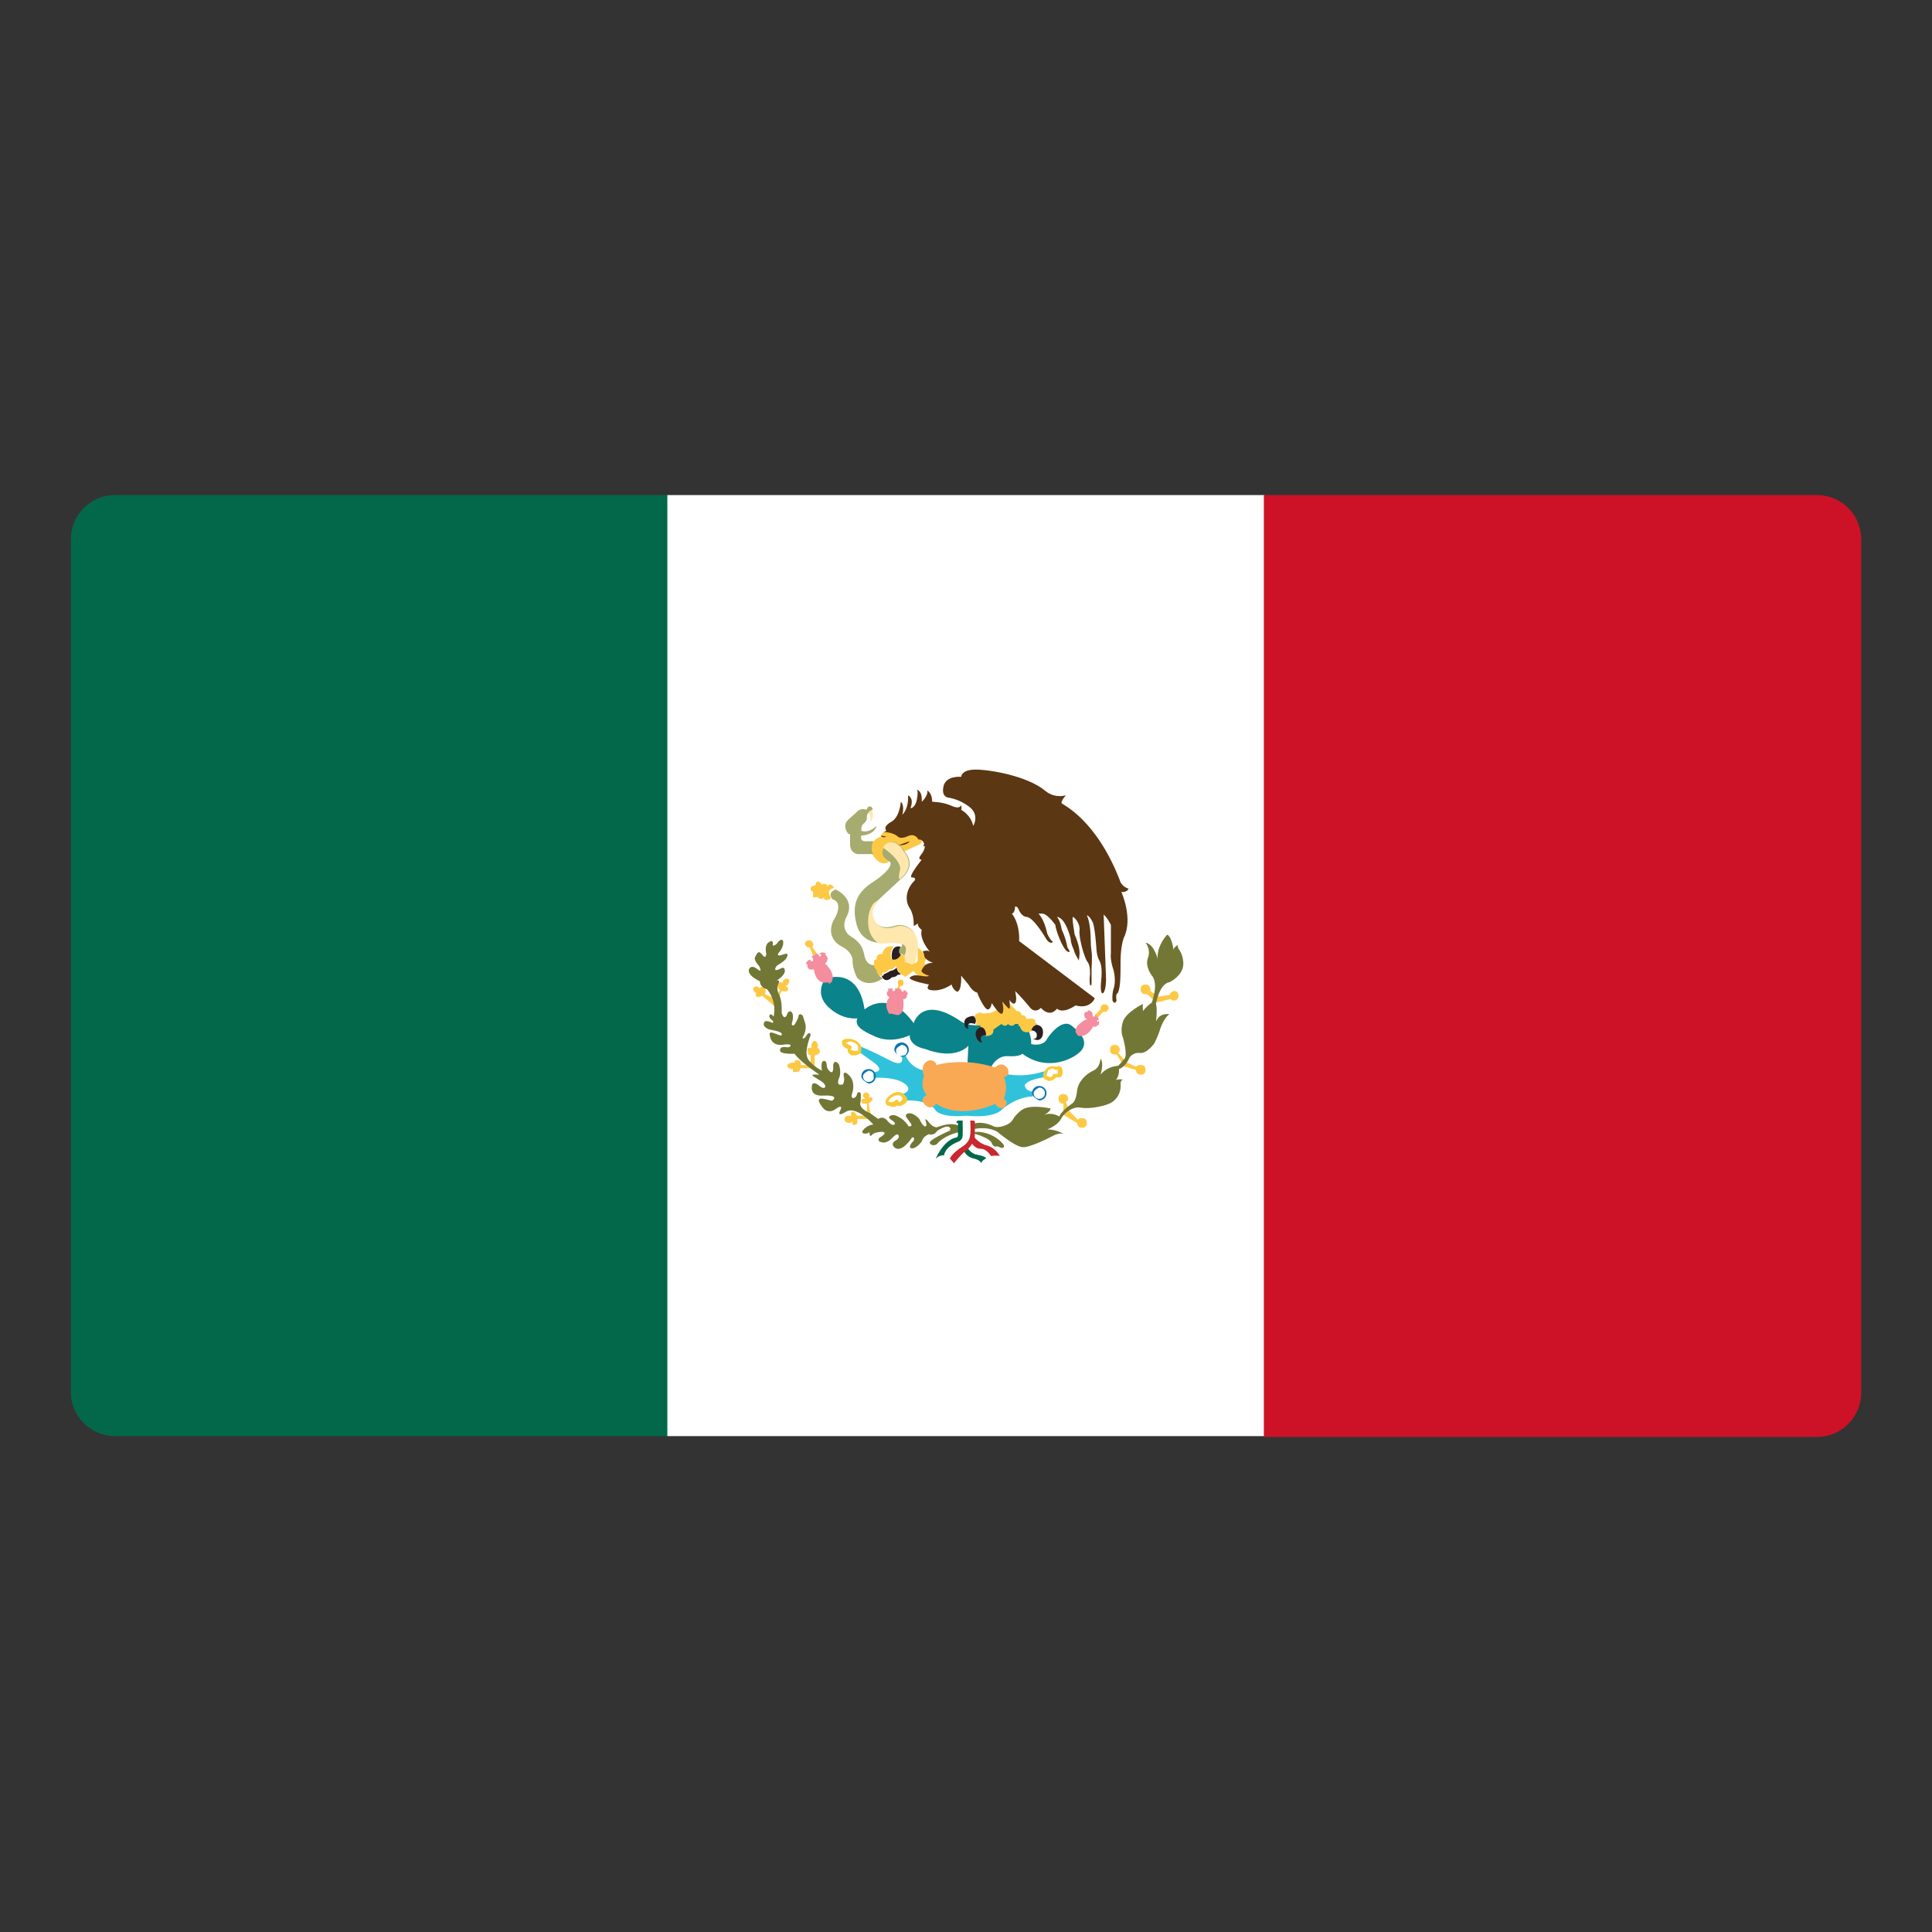 <?xml version="1.0" encoding="UTF-8"?>
<svg id="Layer_1" data-name="Layer 1" xmlns="http://www.w3.org/2000/svg" viewBox="0 0 24 24">
  <rect x="0" y="0" width="24" height="24" fill="#333333" stroke="none"/>
  <defs>
    <style>
      .cls-1 {
        fill: #291f22;
      }

      .cls-1, .cls-2, .cls-3, .cls-4, .cls-5, .cls-6, .cls-7, .cls-8, .cls-9, .cls-10, .cls-11, .cls-12, .cls-13, .cls-14, .cls-15, .cls-16, .cls-17, .cls-18, .cls-19 {
        stroke-width: 0px;
      }

      .cls-2 {
        fill: #a7ac6c;
      }

      .cls-3 {
        fill: #f9a953;
      }

      .cls-4 {
        fill: #f7c936;
      }

      .cls-5 {
        fill: #fdc944;
      }

      .cls-6 {
        fill: #cd1227;
      }

      .cls-7 {
        fill: #cb272e;
      }

      .cls-8 {
        fill: #5b3713;
      }

      .cls-9 {
        fill: #f48d9e;
      }

      .cls-10 {
        fill: #0976ad;
      }

      .cls-11 {
        fill: #727735;
      }

      .cls-12 {
        fill: #f8fffc;
      }

      .cls-13 {
        fill: #03684a;
      }

      .cls-14 {
        fill: #ffc744;
      }

      .cls-15 {
        fill: #ffe7ad;
      }

      .cls-16 {
        fill: #a6ac6f;
      }

      .cls-17 {
        fill: #0b838a;
      }

      .cls-18 {
        fill: #fff;
      }

      .cls-19 {
        fill: #31c2db;
      }
    </style>
  </defs>
  <g>
    <path class="cls-13" d="M1.43,6.15h6.87v11.69H1.43c-.3,0-.55-.24-.55-.55V6.7c0-.3.24-.55.55-.55Z"/>
    <rect class="cls-18" x="8.29" y="6.15" width="7.42" height="11.69"/>
    <path class="cls-6" d="M15.7,6.15h6.87c.3,0,.55.24.55.55v10.6c0,.3-.24.55-.55.55h-6.87V6.15h0Z"/>
  </g>
  <g>
    <path class="cls-5" d="M11.16,10.49c-.12-.07-.18.05-.18.05-.05.13.07.16.07.16,0,0-.11.1-.22-.1,0,0-.06-.15.12-.21,0,0-.01-.05.06-.07s.18.06.18.06c0,0,.03.02.12-.02s.14.05.14.08,0,.04-.05.06-.17.08-.17.08c0,0,0-.03-.06-.08h0Z"/>
    <path class="cls-8" d="M11.17,10.5h.01s.09,0,.12-.05l-.14.05Z"/>
    <path class="cls-8" d="M10.95,10.38h-.01s.03.04.07.01c0,0-.03,0-.06-.01Z"/>
    <path class="cls-16" d="M10.54,10.36s-.09-.1,0-.18.11-.1.11-.1c0,0,.05-.05.11-.02l.02-.03s.02-.03.05,0-.02.05-.02.05c0,0-.05.02-.04.08,0,0,0,.04-.04.07s-.03.09-.03.09c0,0,.08.04.19-.06,0,0-.02.11-.19.12,0,0-.03.08.07.07h.08s-.05.09,0,.16h-.19s-.09,0-.1-.11v-.14Z"/>
    <path class="cls-15" d="M10.79,10.09s.04.06.02.12c0,0,.06-.05.02-.15l-.03.02Z"/>
    <path class="cls-16" d="M11.05,10.7s-.12-.04-.08-.15.16-.11.2-.05c0,0,.04.02.06.07,0,0,.18.17-.04.35l-.28.26s-.11.08-.07.21.15.15.28.11.29.06.27.25-.04.21-.04.21h-.02s-.05-.02-.09-.02c0,0,0-.07-.03-.09,0,0-.02,0-.04,0,0,0-.03-.03-.01-.06,0,0,.08-.04.03-.07,0,0-.09-.03-.21-.01,0,0-.27.04-.34-.23s.03-.41.2-.52.26-.22.21-.26Z"/>
    <path class="cls-15" d="M11.23,11.87s.02.08.02.08c.04,0,.09.03.09.03h.02s.02-.03.04-.22-.15-.29-.27-.25-.24.02-.28-.11.07-.21.07-.21c-.1,0-.13.18-.13.18-.04.27.13.35.13.35.04,0,.07,0,.07,0,.13-.02.21.01.21.01,0,0,.07,0,.05.1l-.02.05Z"/>
    <path class="cls-15" d="M11.18,10.92c.22-.18.04-.35.04-.35-.02-.05-.06-.07-.06-.07-.04-.05-.15-.06-.19.03,0,0,.24.16.21.28s0,.11,0,.11Z"/>
    <path class="cls-2" d="M10.36,11.04s.29.11.15.36c0,0-.08.15.07.24s.15.21.16.24.03.12.14.11c0,0,0,.05.03.08,0,0,0,.07.06.08,0,0-.17.14-.32,0,0,0-.06-.1-.06-.23,0,0,0-.09-.13-.16,0,0-.21-.09-.11-.32,0,0,.15-.22-.01-.27,0,0-.07-.08.04-.12Z"/>
    <path class="cls-5" d="M10.36,11.04s0-.04-.04-.05-.04.03-.04.03c0-.02-.01-.04-.04-.04s-.03.01-.03.01c0,0-.02-.04-.05-.04s-.03.05-.03.05c0,0-.05,0-.06.03s.03.05.03.05c0,.03,0,.04,0,.06s.06,0,.06,0c0,.02.02.02.02.02.04.02.06-.02.06-.02,0,0-.02.04.03.04s.05-.03.05-.03c0,0-.03-.05-.02-.08s.06-.04.06-.04Z"/>
    <path class="cls-19" d="M11.61,13.3s-.26.05-.36-.19h-.05s.06.17-.15.06-.36-.17-.36-.17v.08s.18.13.18.13c0,0,.13.1-.02.11v.07s.24-.02.37.06.02.13.02.13l-.06.02s.06.03.06.07c0,0,.29-.02.38.12,0,0,.05.1.39.07,0,0,.33.04.44-.08,0,0,.16-.15.38-.16v-.06s-.09,0-.1-.08c0,0,.02-.07.26-.1l.03-.09s-.29.13-.61.03l-.8-.02Z"/>
    <path class="cls-5" d="M11.24,12.14s.11-.08.11-.08c0,0,.02.07.16.08s.12-.11.12-.11c-.1,0-.15-.07-.15-.07.05-.06,0-.08,0-.08-.02-.08-.08-.11-.08-.11v.11s0,.02,0,.05-.07.05-.07.05c-.06-.03-.09-.03-.09-.03,0-.12-.07-.1-.07-.1-.02.06-.1.06-.1.06-.02-.1.03-.15.03-.15-.12-.03-.14.09-.14.09-.09,0-.07.07-.07.07-.04,0-.03.02-.03.02-.02.08.03.11.03.11,0,.07.05.07.05.07,0,0,.03,0,.02-.04,0,0,.03.02.09-.04,0,0,.03.02.08-.04,0,0,.04.11.1.12Z"/>
    <path class="cls-17" d="M10.25,12.16s.41-.17.49.38c0,0,.29-.27.61.17,0,0,.1-.36.59-.02,0,0,.12.09.36.02s.47-.1.51.22c0,0,0,.02,0,.04,0,0,.15.04.2-.07,0,0,.17-.26.3-.16s.2.2.13.3-.42.29-.74.05c0,0-.03.04-.18.03s-.25.16-.24.28c0,0-.25.07-.27-.04l.02-.37s-.15.19-.54.04c0,0-.19-.03-.19-.17,0,0-.21.11-.42.02s-.26-.15-.23-.23c0,0-.18.03-.36-.14s-.04-.35-.04-.35Z"/>
    <path class="cls-5" d="M12.5,12.42s.13.14.13.14c.06,0,.06.05.06.05.06,0,.06.05.06.05.14-.03.11.05.11.05.03,0,.02.02.02.02-.05.02-.07.08-.07.08-.12.05-.14-.06-.14-.06-.02,0-.02-.03-.02-.03h-.04c-.04.05-.09,0-.09,0-.03.05-.08,0-.08,0l-.1.07c.01.09-.1.08-.1.08-.01-.09-.06-.1-.06-.1,0-.01,0-.03,0-.03-.05,0-.06-.01-.06-.01.03-.06-.02-.1-.02-.1.05-.08.11-.04.11-.04.24,0,.2-.14.2-.14l.09-.03Z"/>
    <path class="cls-8" d="M11.01,10.32s-.05-.05.06-.11.12-.25.12-.25c0,0,.05.03.02.16,0,0,.08-.07.07-.24,0,0,.08.03.03.16,0,0,.06,0,.08-.11s0-.12,0-.12c0,0,.07.01.06.15,0,0,.08-.07.07-.14,0,0,.06.03.06.14,0,0,.13,0,.24.05s.12-.01.12-.01c0,0,.01.04,0,.06,0,0,.12.06.15.2,0,0,.08-.13-.04-.23s-.26-.12-.26-.12c0,0-.1,0-.07-.14s.22-.12.22-.12c0,0,0-.09.18-.09s.64.08.86.26c0,0,.1.1.26.06,0,0-.07.08-.05.1s.44.21.73.98c0,0,.03.06.1.08,0,0-.02.05-.09.04,0,0,.15.33.03.57,0,0-.04.1-.04.29s0,.38-.05.41c0,0-.01.03,0,.08,0,0-.02.06-.05,0,0,0-.01-.09.02-.17,0,0,.03-.11-.02-.25,0,0-.03-.1-.02-.17v-.35s-.02-.04-.04-.07-.05-.06-.05-.06l.03.81s0,.14-.04.17c0,0-.04.02-.02-.17,0,0,.02-.16-.02-.23s-.04-.16-.04-.16c0,0-.02-.29-.05-.33,0,0-.03-.07-.07-.08,0,0,.05.08.05.33,0,0,0,.06.01.12s0,.21,0,.21v.18s0,.06-.02.02c0,0-.01-.05,0-.12,0,0,.01-.11-.03-.16s-.11-.3-.1-.39-.06-.16-.08-.17.02.22.02.22c0,0,.07.15.06.25s-.01.07-.01.07c0,0-.06-.1-.06-.13,0,0-.04-.08-.04-.14,0,0-.06-.26-.17-.27,0,0,.04.04.06.16,0,0,.05.1.07.22,0,0,.06.08,0,.05s-.15-.28-.15-.33c0,0-.11-.16-.18-.14h-.03s.07.06.11.25c0,0,.03.07.07.1,0,0-.03.04-.08-.03,0,0-.16-.28-.25-.28,0,0-.06,0-.1-.1,0,0-.01-.03-.04-.03,0,0,0,.08-.04.09,0,0,.1.11.09.34l.94.71s-.05.14-.24.09c0,0-.15.11-.23.04,0,0-.08.12-.2-.01,0,0-.07.08-.14-.01s-.18-.2-.18-.2c0,0,.03.12,0,.15s-.07-.04-.07-.04c0,0,.01.1,0,.11s-.09-.09-.09-.09c0,0,.03.12,0,.15s-.13-.13-.13-.13c0,0-.01.08-.05.08s-.12-.17-.13-.21c0,0-.05,0-.11-.1l-.09-.11s.01.19-.05.2c0,0-.05-.02-.07-.09,0,0-.12.09-.25.07,0,0-.08,0-.03-.07,0,0-.22-.04-.24-.08,0,0,.02-.05.13-.03s.11,0,.11,0c0,0-.11-.03-.09-.07s.05-.09.14-.09c0,0-.1-.03-.11-.09s-.04-.05.02-.06.1.07.1.07c0,0-.19-.19-.15-.33,0,0-.05-.03-.05-.08,0,0-.03.03-.05.03,0,0,.01-.13-.05-.22s-.05-.23.06-.34c0,0,.03-.04-.03-.04s.12-.22.12-.22c0,0-.06,0-.01-.06s.05-.11.05-.11c0,0-.03.02-.01-.03,0,0-.02-.06-.07-.05,0,0-.04-.09-.14-.04,0,0-.08.04-.12,0s-.15-.06-.17-.05Z"/>
    <path class="cls-1" d="M11.08,11.91s-.03-.18.11-.15c0,0-.05.06,0,.1,0,0-.03.07-.1.06Z"/>
    <path class="cls-1" d="M10.96,12.14s.04.08.12,0c0,0,.05,0,.07-.03,0,0,.03,0,.04-.01,0,0-.05-.03-.05-.08,0,0-.04.04-.08.04,0,0-.04.03-.08.04,0,0,0,.03-.03.02Z"/>
    <path class="cls-1" d="M12.1,12.62s-.13,0-.12.09c0,0,0,.07.05.07,0,0-.04-.1.08-.06,0,0,.04-.05-.02-.1Z"/>
    <path class="cls-1" d="M12.18,12.76s-.09.03-.05.13c0,0,.02.06.07.06,0,0-.06-.1.05-.09,0,0,0-.09-.06-.1Z"/>
    <path class="cls-1" d="M12.81,12.8s.07,0,.07.06-.05.04-.05.04c0,0,.08.06.12-.03,0,0,.04-.12-.07-.14,0,0-.06.01-.07.08Z"/>
    <path class="cls-14" d="M10.06,11.77s-.05,0-.06-.04.06-.07.09-.03,0,.06,0,.06l.06.09-.05.02-.04-.1Z"/>
    <path class="cls-9" d="M10.3,12.2s-.16.06-.19-.16c0,0-.09.03-.08-.06,0,0-.04,0,0-.04s.04,0,.04,0c0,0,.03,0,.03,0,0,0,0-.02,0-.04,0,0-.04,0,0-.03l.04-.02s.03-.01.03.02c0,0,.01,0,.02.02,0,0,0-.02.02-.03,0,0-.05,0-.02-.02s.06,0,.06,0c0,0,.02,0,0,.02,0,0,.07.04,0,.11,0,0,.14.12.08.23l-.04.03Z"/>
    <path class="cls-14" d="M11.14,12.29l.02-.05s-.03-.07.03-.07c0,0,.05,0,.03.06,0,0,0,.02-.04.02v.05s-.04-.01-.04-.01Z"/>
    <path class="cls-9" d="M11.05,12.6s-.09-.12,0-.21c0,0-.07-.04-.01-.09,0,0-.03-.02.01-.02h.03s.03,0,0,.02c0,0,.01,0,.02.02,0,0,0-.01.02-.02,0,0,0-.01,0-.02,0,0-.01-.01.03,0,0,0,.03,0,.05.02,0,0,0,.01,0,0,0,0,0,.01,0,.02,0,0,0-.01.03,0,0,0-.02-.02,0-.02s.04.03.04.03c0,0,.02.02,0,.02,0,0,0,.07-.05.06,0,0,.03.19-.07.2l-.09-.02Z"/>
    <path class="cls-14" d="M13.6,12.61l.07-.07s0-.05.03-.06.08,0,.07.05-.07.04-.07.04l-.07.08-.03-.04Z"/>
    <path class="cls-9" d="M13.36,12.82s0-.07.05-.1c0,0,.05-.05.1-.06,0,0-.05,0-.04-.07,0,0,.01-.03.05-.02,0,0-.02-.02,0-.02s.05.03.05.03c0,0,0,.02,0,.02,0,0,.01.01,0,.03,0,0,.01-.01.03,0,0,0,0-.03.02-.01s.03.04.03.04c0,0,0,.02-.02.01,0,0,0,.01,0,.02,0,0,.01,0,.01.01,0,0,0-.02.01-.02s0,.05,0,.05c0,0,0,.01-.01,0,0,0-.03.04-.06.02,0,0-.06.12-.15.12,0,0-.02,0-.03,0s-.04-.05-.04-.05Z"/>
    <path class="cls-3" d="M11.48,13.37s-.07-.16.07-.2c0,0,.08,0,.08.06,0,0,.33-.1.73.03,0,0,.07-.08.15,0,0,0,.06.1-.04.12,0,0,.06.12,0,.27,0,0,.06.03.02.09s-.13,0-.12-.03c0,0-.43.21-.74,0,0,0-.05.08-.12.03s-.06-.1,0-.14c0,0-.09-.09-.03-.24Z"/>
    <path class="cls-10" d="M11.2,13.13s-.09-.04-.09-.09.04-.09.09-.09.09.04.09.09-.04.09-.09.09ZM11.2,12.98s-.07.03-.07.07.03.07.07.07.07-.03.07-.07-.03-.07-.07-.07Z"/>
    <path class="cls-10" d="M10.79,13.46s-.09-.04-.09-.09.04-.09.09-.09.09.04.09.09-.04.09-.09.09ZM10.79,13.3s-.07.03-.07.07.03.07.07.07.07-.03.07-.07-.03-.07-.07-.07Z"/>
    <path class="cls-10" d="M12.91,13.67s-.09-.04-.09-.09.04-.09.09-.09.09.04.09.09-.04.09-.09.09ZM12.91,13.51s-.07.03-.07.07.03.07.07.07.07-.03.07-.07-.03-.07-.07-.07Z"/>
    <path class="cls-4" d="M10.64,13.11s-.05,0-.06,0c-.01,0-.05-.03-.05-.06,0,0,0-.01,0-.02-.03-.01-.06-.03-.07-.06,0-.01,0-.02,0-.04.02-.03.08-.03.13-.02.06.02.11.06.11.11,0,.04,0,.06-.02.07-.02.01-.04.02-.06.02ZM10.54,12.95s-.04,0-.04,0c0,0,.04.03.07.04,0,0,.01.01.01.02,0,0,0,.02-.01.02,0,0-.01,0-.01,0,0,0,.01.01.03.02.01,0,.05.01.07,0,0,0,0-.02,0-.04,0-.04-.05-.06-.08-.07-.02,0-.04,0-.05,0Z"/>
    <path class="cls-4" d="M11.06,13.74s-.04,0-.05-.02c-.02-.03,0-.06,0-.07.1-.12.19-.08.2-.07,0,0,.05.03.06.07,0,.02,0,.04-.03.06-.03.02-.05.03-.07.03,0,0-.02,0-.02-.01-.02.02-.04.02-.06.02,0,0-.01,0-.02,0ZM11.04,13.69s0,0,.04,0c0,0,.03,0,.04-.02,0,0,.01-.01.02-.01,0,0,.02,0,.02.02,0,0,0,.01.01.01,0,0,.01,0,.03-.02,0,0,.02-.02.01-.03,0-.01-.02-.03-.03-.03,0,0,0,0,0,0,0,0-.07-.03-.14.06,0,0,0,.02,0,.02h0Z"/>
    <path class="cls-4" d="M13.05,13.43s-.04,0-.06-.02c-.02,0-.04-.03-.03-.07,0,0,.02-.07.08-.09.03-.01.06,0,.09,0,.01,0,.03-.02.04,0,.03.01.03.05.03.06,0,.03,0,.05-.03.07-.02.01-.04,0-.05,0,0,.01-.03.03-.05.04,0,0-.02,0-.02,0ZM13.07,13.28s-.01,0-.02,0c-.04.01-.05.06-.05.06,0,0,0,0,0,0,0,0,0,.02,0,.02.02.02.04.02.05.02.02,0,.03-.03.03-.03,0,0,0-.01.01-.01,0,0,.01,0,.02,0,0,0,.02,0,.03,0,0,0,0-.01,0-.03,0-.01,0-.02,0-.02,0,0,0,0,0,0,0,0-.02,0-.03,0-.02-.01-.03-.02-.05-.02ZM12.98,13.34h0,0Z"/>
    <path class="cls-5" d="M13.43,13.89s-.03,0-.04.02l-.1-.1-.05-.12s.03-.02.03-.04c0-.03-.02-.06-.06-.06s-.06.02-.06.06.02.06.06.06c0,0,0,0,0,0v.14s.17.1.17.1c0,0,0,0,0,0,0,.03.02.06.06.06s.06-.02.06-.06-.02-.06-.06-.06Z"/>
    <path class="cls-5" d="M14.15,13.23s-.03.01-.04.02l-.11-.05-.11-.12s.02-.02.02-.04c0-.03-.02-.06-.06-.06s-.06.02-.06.06.02.06.06.06c0,0,.01,0,.02,0l.1.15.14.04s0,0,0,0c0,.03.02.06.06.06s.06-.02.06-.06-.02-.06-.06-.06Z"/>
    <path class="cls-5" d="M14.58,12.31s-.05.02-.05.05l-.14.02-.1-.07s0-.01,0-.02c0-.03-.02-.06-.06-.06s-.06.02-.06.06.02.06.06.06c0,0,.01,0,.02,0l.11.1h.02s.16-.04.16-.04c.01.01.02.02.04.02.03,0,.06-.02.06-.06s-.02-.06-.06-.06Z"/>
    <path class="cls-5" d="M10.84,13.67s0-.04-.02-.04c0,0-.02,0-.03.01,0,0,.01-.02.01-.03,0-.02-.02-.04-.04-.04s-.04.02-.04.04c0,.02.02.03.03.04-.03,0-.05,0-.05.02,0,.01,0,.03.02.04.02,0,.04,0,.05,0v.11s.05.04.05.04l-.03-.15s.04-.03.04-.04Z"/>
    <path class="cls-5" d="M10.79,13.89l-.03-.03h-.11s-.03-.04-.04-.05c-.02,0-.04,0-.04.02,0,0,0,.02.01.03,0,0-.02,0-.04,0-.03,0-.05.02-.05.05,0,.02.03.04.06.04.02,0,.03-.01.04-.02,0,.02,0,.04,0,.04.02.01.04,0,.06-.01,0-.01,0-.04,0-.06h.14Z"/>
    <path class="cls-5" d="M10.17,13.02s-.01,0-.02,0c0,0,.01-.02.01-.03,0-.03-.02-.06-.04-.06s-.04.03-.04.06c0,.01,0,.02,0,.03-.01,0-.02-.01-.04,0-.02.01,0,.05,0,.07,0,.01.02.02.03.02v.12s.05.03.05.03v-.15s.04-.01.05-.02c.02-.02.02-.05,0-.06Z"/>
    <path class="cls-5" d="M10.08,13.27l-.03-.04h-.1s0-.05-.03-.06c-.02,0-.04,0-.05.01,0,0,0,0,0,.02,0,0,0,0-.02,0-.04,0-.07.02-.07.04s.03.04.07.04c0,0,0,0,0,0,0,0,0,.02,0,.03,0,.01.05.01.07,0,.01,0,.02-.02.02-.04h.14Z"/>
    <path class="cls-5" d="M9.77,12.24s.02,0,.02-.02c.02-.02.02-.05,0-.06s-.04,0-.06.02c0,0-.01.02-.01.03,0,0-.02-.02-.04,0-.04.01-.02.05-.02.05,0,.01.02.03.03.04l-.06.08.02.06.06-.13s.05.01.07,0c.03-.03,0-.05-.02-.06Z"/>
    <path class="cls-13" d="M11.97,14.29s.03.08.12.1.1.06.1.06c0,0,0-.03.06-.06,0,0,0-.03-.13-.05,0,0-.1-.04-.11-.11l-.05.07Z"/>
    <path class="cls-5" d="M9.62,12.49v-.09s-.12-.05-.12-.05c.01-.02.02-.04,0-.07-.02-.04-.06-.02-.06,0,0,0,0-.01-.01-.01-.02-.02-.05-.02-.07,0-.01.02,0,.04.02.06,0,0,.01,0,.02,0-.01,0-.02.02-.01.04.01.03.06.01.08,0l.14.12Z"/>
    <path class="cls-11" d="M12.39,14.24s-.05.02-.07-.04-.23-.14-.43-.16c0,0-.06.02-.09-.03s-.16.04-.16.04c0,0-.03.06-.1.04,0,0-.07.02-.09.09,0,0-.08.11-.14.08,0,0-.03-.02.04-.09,0,0,.02-.05-.02-.04,0,0-.12.19-.21.13,0,0-.08-.05.02-.1,0,0,.04-.03.02-.06s-.08.04-.08.04c0,0-.06.07-.13.05s-.02-.06-.02-.06c0,0,.11-.06.03-.07,0,0-.1,0-.13.04s-.03-.04-.03-.04c0,0-.01.03-.07.02s.04-.11.12-.11c0,0-.21-.24-.34-.16s-.07-.02-.07-.02c0,0,.04-.08-.05-.02,0,0-.11.1-.19-.04,0,0-.08-.1.03-.08s.1.04.13,0c0,0,.04-.05-.14-.04s-.13-.14-.13-.14c0,0,.02-.04.09.02s.11,0,.02-.06-.18-.09-.02-.08c0,0-.23-.15-.31-.26,0,0-.18.01-.18-.04,0,0-.01-.06.09-.04,0,0,.04,0,.04-.02,0,0,.02-.03-.11-.01,0,0-.14.02-.15-.14,0,0,0-.03.07,0s.09.03.08,0-.15-.05-.15-.05c0,0-.09-.03-.07-.08,0,0,0-.05.09-.01,0,0,.04.02.02-.02,0,0-.06-.04-.04-.07s.05.02.05.02c0,0,.05-.18-.08-.34,0,0-.09-.02-.09-.1,0,0-.18-.08-.13-.16,0,0,.03-.05.1.01s.02-.04.02-.04c0,0-.07-.07-.05-.11s.04-.09.08-.04.05.05.06,0c0,0-.04-.13.06-.16,0,0,.03,0,.02.04s.05,0,.06-.02.07-.07.07,0-.06.13-.06.13c0,0-.03.05.05.02s.07,0,.05.04-.11.09-.11.09c0,0-.03.02-.03.05s.07-.01.07-.01c0,0,.05-.03.05.03s-.1.12-.1.12c0,0,.05-.01.02.04s0,.12,0,.12c0,0,.05.07.04.24,0,0,.02.09.06.04,0,0,.02-.08.06-.05s.01.13.01.13c0,0-.02.06.03.03,0,0,.05-.08.05-.11s.05-.03.06.02.06.11,0,.23c0,0-.02.03,0,.03s.04-.04.04-.04c0,0,.04-.06.05,0,0,0-.08.19-.04.28s.18.16.18.16c0,0-.02-.11.02-.12s.04.05.04.05c0,0,0,.05.04.08,0,0,.05.05.04-.08,0,0,.01-.08.07-.01,0,0,.04.1,0,.18,0,0-.04.1.05.07,0,0,.03-.04.01-.11,0,0-.01-.08.07,0s.04.21.04.21c0,0-.03.07.01.07s.05-.06.05-.06c0,0,.02-.03.04,0,0,0,.01.01,0,.11,0,0-.04.07.12.14l.1.07s.06-.05.12.03c0,0,.05.06.08.04s-.04-.06-.04-.06c0,0-.05-.03-.01-.05s.08,0,.13.03.09.09.09.09c0,0,0,.02.03.01s0-.04,0-.04l-.05-.07s-.03-.04.03-.05.13.07.13.07c0,0,.05.11.08.09,0,0,.02,0,0-.06s.03,0,.03,0c0,0,.06.09.12.07,0,0,.19-.08.28,0s.22.06.22.06c0,0,.18,0,.31.15,0,0,.04.05-.02.05Z"/>
    <path class="cls-12" d="M12.31,14.36s-.04.02-.05.03c0,0-.02-.03-.13-.05,0,0-.07-.01-.1-.08l.05-.06s.03.06.09.07c.1.02.14.09.14.09Z"/>
    <path class="cls-11" d="M11.81,14.04s-.28.12-.26.16.08.03.1,0,.14-.12.29-.14.14-.03.14-.03c0,0,.17-.05.31.03,0,0,.21.18.31.19s.38-.14.38-.14c0,0,.09-.05.14-.02,0,0-.09-.06-.21-.06,0,0,.13-.05.17-.13s.15-.16.25-.14.3-.02.37-.06.13-.12.12-.24c0,0,0-.04.03-.05,0,0-.07-.01-.09.01,0,0,.05-.06.04-.14,0,0,.08-.02.13-.14,0,0,.04-.07.13-.06s.18-.12.18-.12c0,0,.05-.1.07-.17s.08-.18.12-.19c0,0-.12-.03-.17.09,0,0,.02-.15,0-.22,0,0,.04-.25.17-.27,0,0,.17-.08.17-.23,0,0,0-.1-.05-.17,0,0-.02-.02-.02-.06,0,0-.06.03-.05.07,0,0-.02-.17-.08-.2,0,0-.13.13-.12.3,0,0-.04-.18-.15-.2,0,0,.07.08.03.19s.05.22.05.22c0,0,.06.06.03.21s-.04.13-.04.13c0,0-.07.05-.1.1,0,0-.01-.07,0-.09,0,0-.21.1-.25.22s0,.2,0,.2c0,0,.06.21.02.26s-.08.09-.08.09c0,0-.13,0-.22.11,0,0,.05-.14,0-.2,0,0,0,.11-.09.15s-.19.14-.2.25-.05.15-.05.15c0,0-.15.1-.17.17,0,0-.09-.06-.19-.02,0,0,.08-.04.08-.08,0,0-.25-.06-.36.02,0,0-.07.05-.11.12s-.18.11-.24.08-.16-.06-.25-.03-.3.07-.3.07Z"/>
    <path class="cls-13" d="M11.88,13.95s0-.03.03-.03h.05s0,.2,0,.2c0,0,0,.04-.04.06s-.18.09-.19.17c0,0-.07,0-.1.04,0,0,0,0,0,0-.03.05.08-.23.25-.26,0,0,.02,0,.02-.03s0-.15,0-.15Z"/>
    <path class="cls-7" d="M11.79,14.38l.06.07s.09-.11.14-.15c.06-.04.12-.12.12-.21v-.13s.01-.04-.02-.04h-.04s.02.2-.04.27c0,0-.02.03-.08.07,0,0-.09.06-.14.13Z"/>
    <path class="cls-12" d="M11.96,13.92h.09s.02.16-.01.23-.1.1-.1.1c0,0-.09.05-.14.14l-.07-.04s0-.1.18-.17c0,0,.05-.02.05-.08v-.19Z"/>
    <path class="cls-7" d="M12.06,14.18s.04.09.12.09.13.09.13.09c0,0,.07-.01.11,0,0,0-.05-.1-.16-.13s-.16-.11-.16-.11l-.04.05Z"/>
  </g>
</svg>